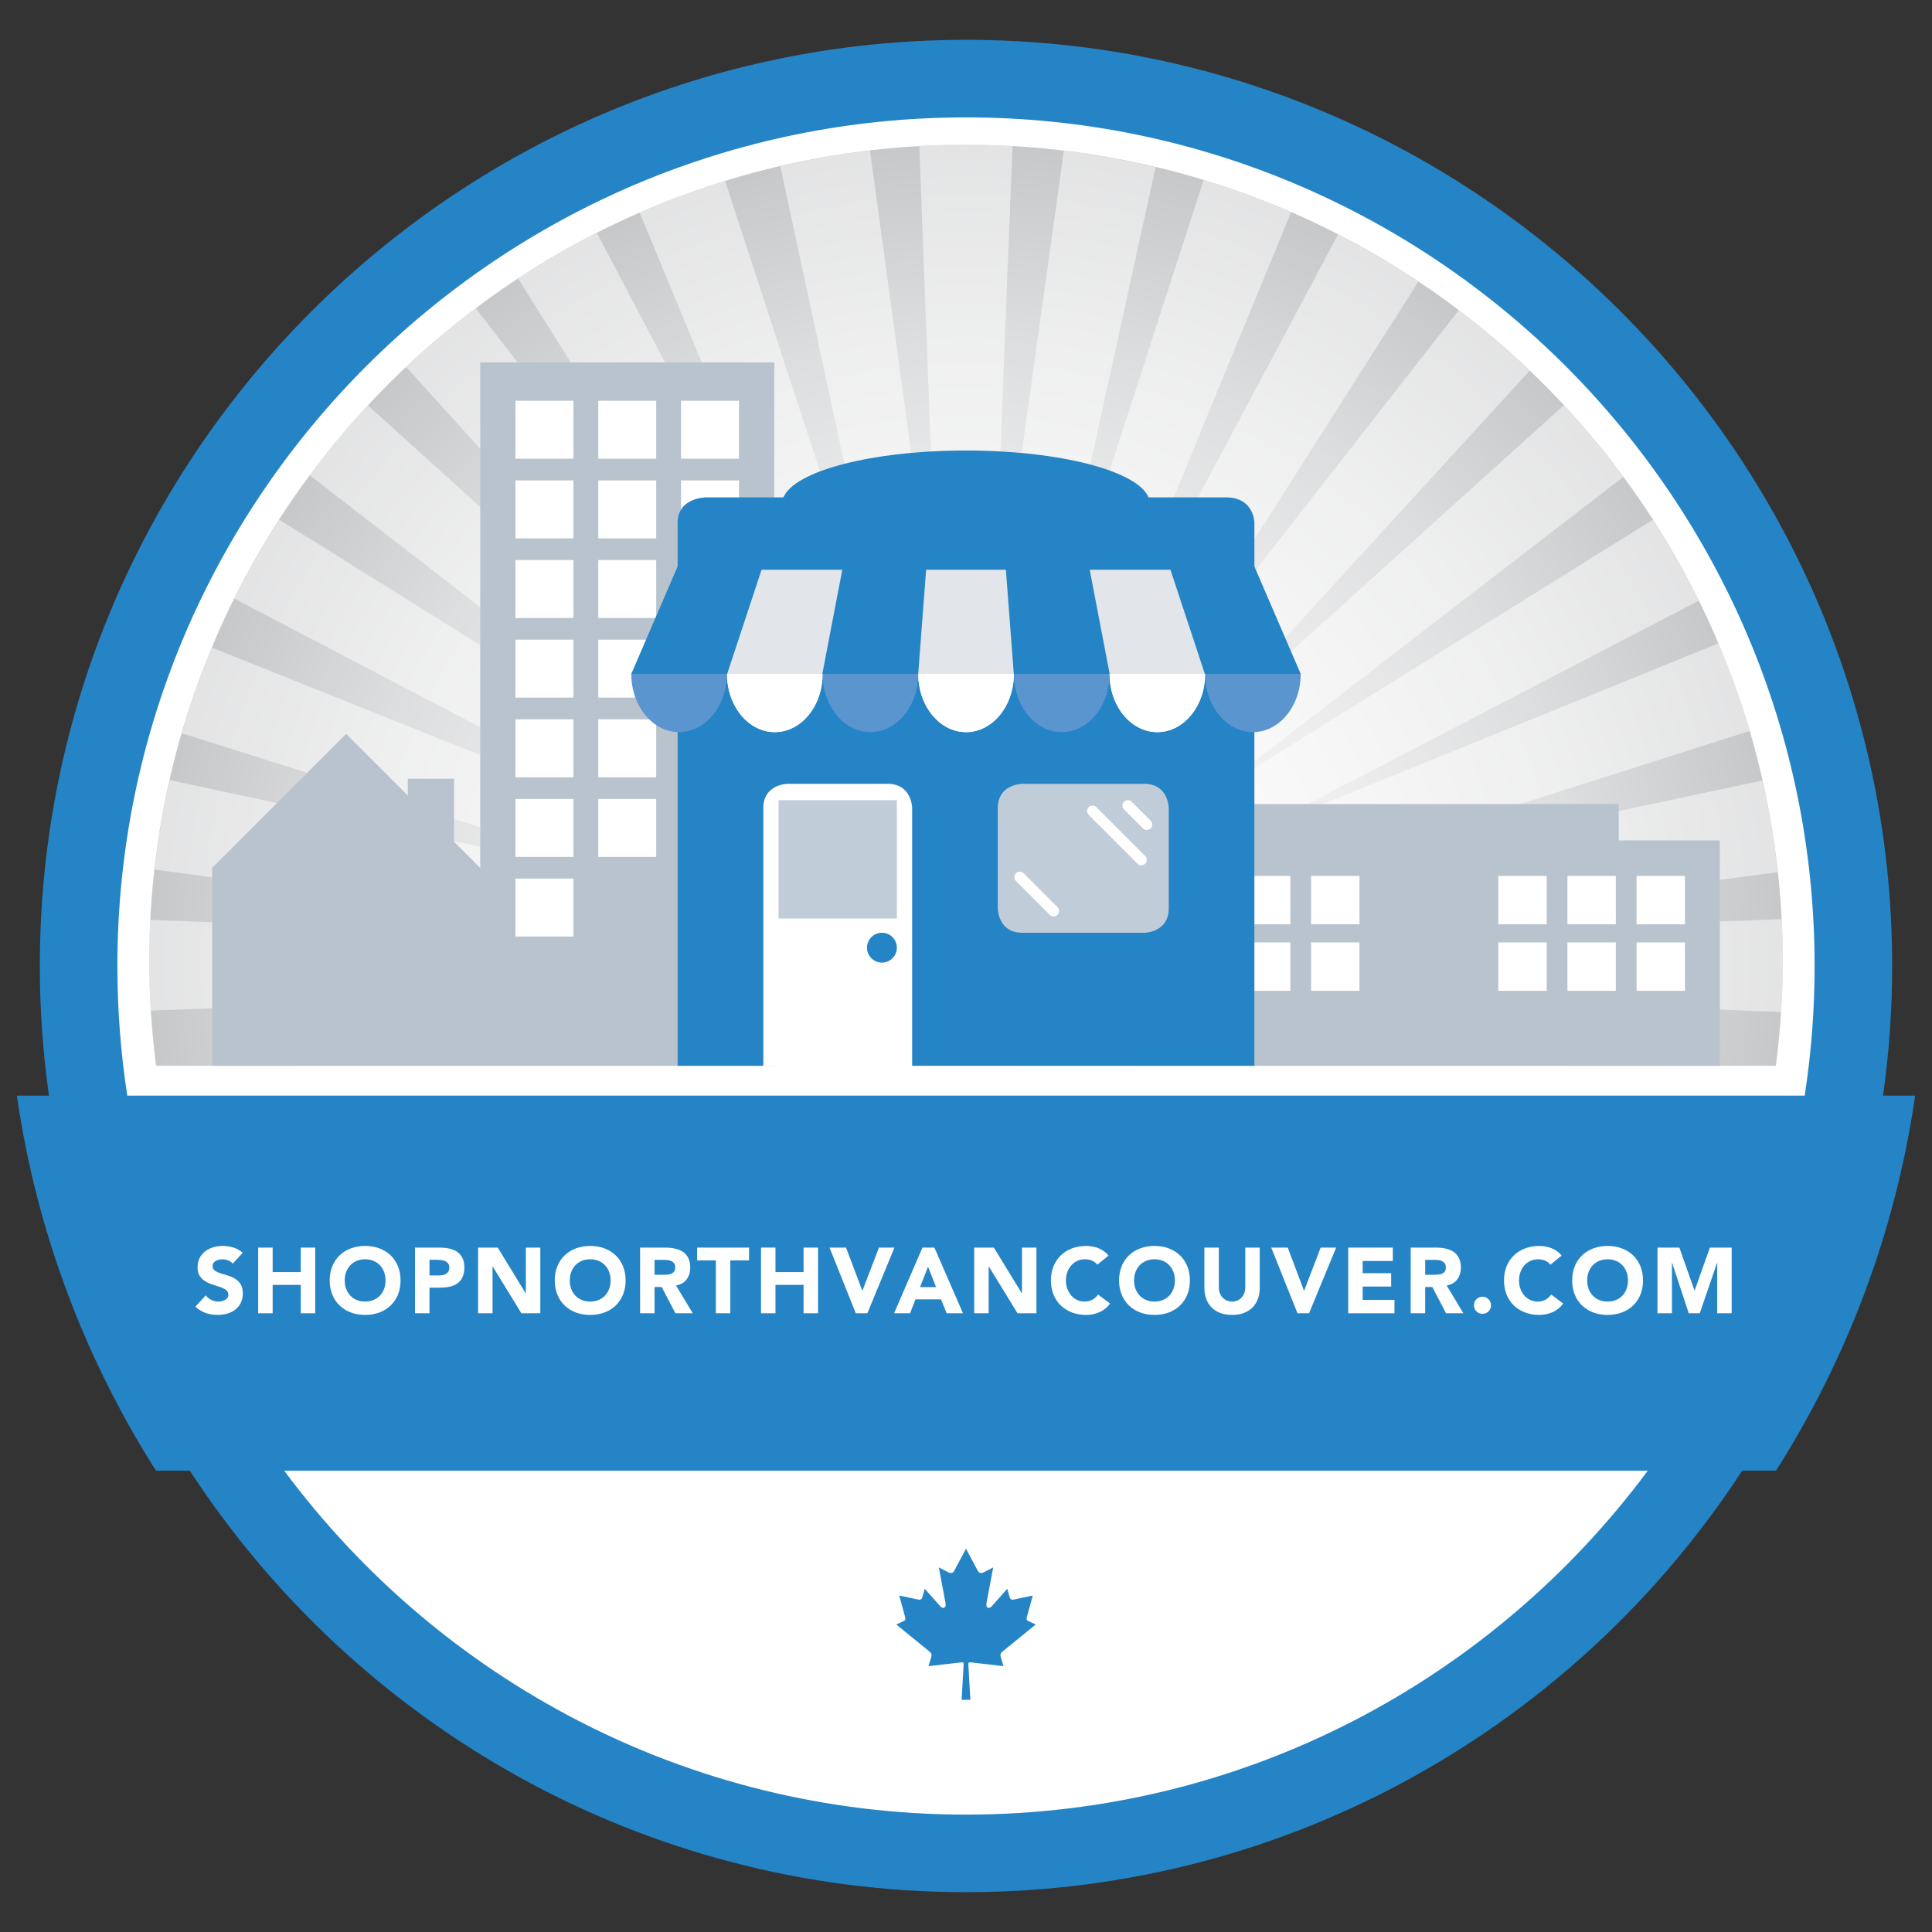 <?xml version="1.0" encoding="utf-8"?>
<!-- Generator: Adobe Illustrator 15.0.2, SVG Export Plug-In . SVG Version: 6.00 Build 0)  -->
<!DOCTYPE svg PUBLIC "-//W3C//DTD SVG 1.1//EN" "http://www.w3.org/Graphics/SVG/1.1/DTD/svg11.dtd">
<svg version="1.1" id="Layer_1" xmlns="http://www.w3.org/2000/svg" xmlns:xlink="http://www.w3.org/1999/xlink" x="0px" y="0px"
	 width="500px" height="500px" viewBox="0 0 500 500" enable-background="new 0 0 500 500" xml:space="preserve">
<rect x="0" y="0" width="500" height="500" fill="#333333" stroke="none"/>
<path fill="#FFFFFF" d="M250,479.657c126.837,0,229.656-102.82,229.656-229.657S376.837,20.342,250,20.342
	S20.343,123.163,20.343,250S123.163,479.657,250,479.657"/>
<g>
	<g>
		<g>
			<g>
				<defs>
					<path id="SVGID_1_" d="M38.624,248.836c0,9.15,0.646,18.146,1.774,26.991h419.201c1.134-8.845,1.777-17.841,1.777-26.991
						C461.376,132.1,366.737,37.465,250,37.465C133.261,37.465,38.624,132.1,38.624,248.836"/>
				</defs>
				<clipPath id="SVGID_2_">
					<use xlink:href="#SVGID_1_"  overflow="visible"/>
				</clipPath>
				
					<radialGradient id="SVGID_3_" cx="6.271" cy="2.827" r="2.508" gradientTransform="matrix(84.24 0 0 84.24 -278.245 10.633)" gradientUnits="userSpaceOnUse">
					<stop  offset="0" style="stop-color:#FFFFFF"/>
					<stop  offset="0.246" style="stop-color:#F9F9F9"/>
					<stop  offset="0.5" style="stop-color:#EEEEEF"/>
					<stop  offset="0.758" style="stop-color:#DDDEDF"/>
					<stop  offset="1" style="stop-color:#C7C8CA"/>
				</radialGradient>
				<rect x="38.624" y="37.465" clip-path="url(#SVGID_2_)" fill="url(#SVGID_3_)" width="422.752" height="238.362"/>
			</g>
		</g>
	</g>
</g>
<path opacity="0.5" fill="#FFFFFF" enable-background="new    " d="M461.376,248.836c0-3.677-0.096-7.33-0.283-10.961l-129.479,4.95
	c75.239-10.055,118.312-15.793,128.344-17.093l0.133-0.017c-0.877-8.058-2.231-15.965-3.988-23.724l-130.733,27.823
	c56.957-18.189,115.188-36.775,127.145-40.546l0.271-0.086c-2.277-7.75-4.938-15.336-8.049-22.689L324.56,215.329
	c54.83-28.554,104.146-54.221,114.625-59.628l0.457-0.236c-3.562-7.229-7.549-14.211-11.889-20.944L313.36,205.762
	c50.396-38.911,96.479-74.474,106.205-81.924l0.557-0.426c-4.781-6.475-9.934-12.65-15.404-18.529l-97.602,88.105
	c39.705-43.458,79.826-87.35,88.227-96.475l0.523-0.57c-5.814-5.55-11.924-10.793-18.342-15.656l-81.562,104.339
	c41.928-65.933,65.144-102.396,70.613-110.933l0.522-0.821c-6.672-4.451-13.631-8.499-20.811-12.183L282.74,179.943
	c29.916-72.871,47.033-114.513,50.998-124.059l0.399-0.967c-7.346-3.19-14.895-5.982-22.643-8.335L270.632,173
	c12.656-57.858,25.507-116.547,28.205-128.673l0.235-1.074c-7.76-1.846-15.682-3.261-23.747-4.226l-18.591,133.31
	c3.05-78.107,4.812-122.861,5.269-133.341l0.05-1.167c-3.992-0.225-8.007-0.365-12.055-0.365c-4.058,0-8.082,0.142-12.08,0.366
	l4.977,131.527c-8.856-65.113-16.094-118.316-17.589-129.286l-0.149-1.105c-7.88,0.925-15.624,2.287-23.215,4.052l29.916,139.137
	c-21.931-67.138-40.273-123.284-43.863-134.273l-0.346-1.058c-7.558,2.33-14.916,5.1-22.086,8.228L216.5,178.144
	c-24.19-45.964-44.979-85.457-55.396-105.245L154.47,60.3c-7.027,3.568-13.831,7.504-20.382,11.808l73.091,116.297
	c-41.836-54.069-76.478-98.829-83.484-107.882l-0.574-0.742c-6.29,4.726-12.273,9.828-17.99,15.213l93.609,103.505
	c-51.562-46.617-94.455-85.394-102.963-93.085l-0.537-0.484c-5.344,5.742-10.389,11.763-15.072,18.074l110.051,85.145
	c-50.337-31.446-93.405-58.348-110.877-69.26l-7.064-4.414c-4.242,6.578-8.138,13.396-11.644,20.449l123.235,64.425
	c-55.484-22.261-102.922-41.286-121.802-48.86l-7.236-2.902c-3,7.2-5.579,14.614-7.78,22.19l127.609,40.16
	c-51.877-11.134-96.46-20.698-118.263-25.375l-12.472-2.676c-1.72,7.574-3.048,15.289-3.931,23.146l134.489,18.236
	c-65.709-2.526-120.388-4.623-134.224-5.154l-1.363-0.052c-0.179,3.568-0.272,7.16-0.272,10.774c0,4.271,0.154,8.505,0.419,12.708
	l134.251-5.135c-44.337,5.937-83.504,11.18-108.146,14.479l-9.015,1.207l0.248,3.729h88.701l34.031-7.188l-22.489,7.188H345.56
	l-15.004-4.725l21.98,4.725h90.367l0.248-3.729l-112.75-15.285c58.7,2.271,117.981,4.572,130.53,5.105
	C461.218,257.593,461.376,253.232,461.376,248.836z"/>
<path fill="#2484C6" d="M495.64,283.55h-8.307c1.543-10.967,2.359-22.164,2.359-33.55c0-132.168-107.525-239.694-239.693-239.694
	S10.305,117.832,10.305,250c0,11.386,0.815,22.583,2.359,33.55H4.36c5.099,35.291,17.66,68.179,36.006,97.062h8.75
	C91.925,446.229,165.975,489.694,250,489.694c84.021,0,158.072-43.468,200.88-109.083h8.75
	C477.978,351.729,490.542,318.841,495.64,283.55z M30.378,250c0-121.1,98.522-219.621,219.621-219.621
	c121.099,0,219.619,98.521,219.619,219.621c0,11.402-0.875,22.607-2.562,33.55H32.939C31.256,272.607,30.378,261.402,30.378,250z
	 M250,469.62c-72.215,0-136.396-35.039-176.448-89.009h352.896C386.394,434.581,322.214,469.62,250,469.62z"/>
<polygon fill="#B8C3CE" points="124.278,93.795 124.278,224.614 117.505,217.844 117.505,201.528 105.542,201.528 105.542,205.879 
	89.588,189.924 54.907,224.614 54.907,275.827 78.426,275.827 100.757,275.827 124.278,275.827 150.111,275.827 174.627,275.827 
	200.375,275.827 200.375,93.795 "/>
<rect x="133.397" y="103.716" fill="#FFFFFF" width="15.004" height="15"/>
<rect x="133.397" y="124.329" fill="#FFFFFF" width="15.004" height="15.001"/>
<rect x="133.397" y="144.939" fill="#FFFFFF" width="15.004" height="15.001"/>
<rect x="133.397" y="165.548" fill="#FFFFFF" width="15.004" height="14.996"/>
<rect x="133.397" y="186.155" fill="#FFFFFF" width="15.004" height="15.004"/>
<rect x="133.397" y="206.771" fill="#FFFFFF" width="15.004" height="14.996"/>
<rect x="133.397" y="227.378" fill="#FFFFFF" width="15.004" height="14.996"/>
<rect x="154.825" y="103.716" fill="#FFFFFF" width="15.004" height="15"/>
<rect x="154.825" y="124.329" fill="#FFFFFF" width="15.004" height="15.001"/>
<rect x="154.825" y="144.939" fill="#FFFFFF" width="15.004" height="15.001"/>
<rect x="154.825" y="165.548" fill="#FFFFFF" width="15.004" height="14.996"/>
<rect x="154.825" y="186.155" fill="#FFFFFF" width="15.004" height="15.004"/>
<rect x="154.825" y="206.771" fill="#FFFFFF" width="15.004" height="14.996"/>
<rect x="176.252" y="103.716" fill="#FFFFFF" width="15.005" height="15"/>
<rect x="176.252" y="124.329" fill="#FFFFFF" width="15.005" height="15.001"/>
<rect x="176.252" y="144.939" fill="#FFFFFF" width="15.005" height="15.001"/>
<rect x="176.252" y="165.548" fill="#FFFFFF" width="15.005" height="14.996"/>
<rect x="176.252" y="186.155" fill="#FFFFFF" width="15.005" height="15.004"/>
<rect x="176.252" y="206.771" fill="#FFFFFF" width="15.005" height="14.996"/>
<rect x="176.252" y="227.378" fill="#FFFFFF" width="15.005" height="14.996"/>
<polygon fill="#B8C3CE" points="445.093,217.496 418.929,217.496 418.929,208.086 320.208,208.086 320.208,217.496 294.368,217.496 
	294.368,275.827 359.485,275.827 379.97,275.827 445.093,275.827 "/>
<rect x="303.527" y="226.688" fill="#FFFFFF" width="12.521" height="12.522"/>
<rect x="387.763" y="226.688" fill="#FFFFFF" width="12.527" height="12.522"/>
<rect x="303.527" y="243.896" fill="#FFFFFF" width="12.521" height="12.521"/>
<rect x="387.763" y="243.896" fill="#FFFFFF" width="12.527" height="12.521"/>
<rect x="321.411" y="226.688" fill="#FFFFFF" width="12.527" height="12.522"/>
<rect x="405.655" y="226.688" fill="#FFFFFF" width="12.521" height="12.522"/>
<rect x="321.411" y="243.896" fill="#FFFFFF" width="12.527" height="12.521"/>
<rect x="405.655" y="243.896" fill="#FFFFFF" width="12.521" height="12.521"/>
<rect x="339.304" y="226.688" fill="#FFFFFF" width="12.521" height="12.522"/>
<rect x="423.544" y="226.688" fill="#FFFFFF" width="12.521" height="12.522"/>
<rect x="339.304" y="243.896" fill="#FFFFFF" width="12.521" height="12.521"/>
<rect x="423.544" y="243.896" fill="#FFFFFF" width="12.521" height="12.521"/>
<path fill="#FFFFFF" d="M234.667,275.829h1.4v-0.705v-0.833v-65.098c0,0,0-6.339-6.343-6.339h-25.863c0,0-6.339,0-6.339,6.339
	v64.931v1v0.705h1.27H200h32.875H234.667z"/>
<path fill="#2484C6" d="M317.265,128.718h-20.021c-2.836-6.829-22.887-12.124-47.247-12.124c-24.356,0-44.408,5.295-47.243,12.124
	h-20.021c0,0-7.369,0-7.369,6.585v128.363v5.579v6.584h7.369h4.768h10.021v-0.705v-0.582v-65.349c0-6.339,6.339-6.339,6.339-6.339
	h25.863c6.343,0,6.343,6.339,6.343,6.339v64.933v0.998v0.705h76.432h4.767h7.37v-6.584v-5.579V135.303
	C324.636,135.303,324.636,128.718,317.265,128.718z"/>
<path fill="#C1CCD9" d="M264.564,202.854c0,0-6.34,0-6.34,6.339v25.867c0,0,0,6.339,6.34,6.339h31.568c0,0,6.34,0,6.34-6.339
	v-25.867c0,0,0-6.339-6.34-6.339H264.564z"/>
<path fill="#2484C6" d="M228.243,249.12c2.131,0,3.861-1.728,3.861-3.862c0-2.131-1.73-3.861-3.861-3.861
	c-2.132,0-3.862,1.73-3.862,3.861C224.38,247.393,226.111,249.12,228.243,249.12"/>
<rect x="201.484" y="207.082" fill="#C1CCD9" width="30.62" height="30.62"/>
<path fill="#FFFFFF" d="M272.684,237.172c-0.359,0-0.722-0.137-0.998-0.411l-8.767-8.77c-0.553-0.549-0.553-1.441,0-1.992
	c0.552-0.549,1.438-0.549,1.988,0l8.771,8.77c0.551,0.549,0.551,1.441,0,1.992C273.402,237.035,273.042,237.172,272.684,237.172"/>
<path fill="#FFFFFF" d="M295.378,223.933c-0.362,0-0.721-0.138-0.994-0.411l-12.629-12.628c-0.549-0.551-0.549-1.44,0-1.992
	c0.552-0.551,1.445-0.551,1.994,0l12.625,12.628c0.549,0.551,0.549,1.44,0,1.992C296.1,223.795,295.741,223.933,295.378,223.933"/>
<path fill="#FFFFFF" d="M296.79,214.805c-0.363,0-0.722-0.14-0.998-0.411l-4.905-4.908c-0.552-0.552-0.552-1.443,0-1.992
	c0.553-0.552,1.442-0.552,1.991,0l4.906,4.908c0.549,0.549,0.549,1.438,0,1.992C297.507,214.665,297.148,214.805,296.79,214.805"/>
<path fill="#FFFFFF" d="M324.663,147.513H175.389v26.886h12.758c0.001,8.325,5.539,15.075,12.369,15.075
	c6.833,0.001,12.371-6.75,12.372-15.075h24.756c0.001,8.325,5.54,15.075,12.373,15.075c6.833,0.001,12.368-6.75,12.369-15.075
	h24.761c0.002,8.325,5.539,15.075,12.369,15.075s12.367-6.75,12.368-15.075h12.779V147.513L324.663,147.513z"/>
<rect x="175.389" y="147.513" fill="#E2E5EA" width="149.274" height="26.886"/>
<path fill="#5B95CF" d="M336.626,174.396h-24.74c0,8.326,5.539,15.078,12.369,15.078
	C331.089,189.475,336.626,182.723,336.626,174.396"/>
<path fill="#5B95CF" d="M287.146,174.396h-24.742c0,8.326,5.539,15.078,12.369,15.078
	C281.605,189.475,287.146,182.723,287.146,174.396"/>
<path fill="#5B95CF" d="M237.629,174.396h-24.741c0,8.326,5.538,15.078,12.37,15.078
	C232.092,189.475,237.629,182.723,237.629,174.396"/>
<path fill="#5B95CF" d="M188.113,174.396h-24.739c0,8.326,5.537,15.078,12.37,15.078
	C182.578,189.475,188.113,182.723,188.113,174.396"/>
<path fill="#FFFFFF" d="M311.884,174.396h-24.737c0,8.326,5.537,15.078,12.369,15.078
	C306.347,189.474,311.884,182.723,311.884,174.396"/>
<path fill="#FFFFFF" d="M262.386,174.396h-24.742c0,8.326,5.539,15.078,12.373,15.078
	C256.85,189.475,262.386,182.723,262.386,174.396"/>
<path fill="#FFFFFF" d="M212.888,174.396h-24.741c0,8.326,5.538,15.078,12.369,15.078
	C207.35,189.475,212.888,182.723,212.888,174.396"/>
<polygon fill="#2484C6" points="336.616,174.396 336.616,174.393 324.595,146.513 302.604,146.513 311.81,174.396 "/>
<polygon fill="#2484C6" points="260.249,146.513 262.372,174.396 287.18,174.396 281.833,146.513 "/>
<polygon fill="#2484C6" points="163.382,174.396 175.405,146.513 197.397,146.513 188.191,174.396 "/>
<polygon fill="#2484C6" points="239.75,146.513 237.627,174.396 212.82,174.396 218.167,146.513 "/>
<path fill="#2484C6" d="M265.949,417.766l1.324-4.836l-5.047,1.064c-0.494,0.076-0.824-0.238-0.898-0.537l-0.648-2.277l-3.992,4.484
	c-0.565,0.717-1.719,0.717-1.357-0.941l1.705-9.081l-2.288,1.188c-0.646,0.36-1.285,0.419-1.646-0.223l-3.042-5.688l-0.06-0.111
	l-0.061,0.111l-3.039,5.688c-0.359,0.642-1.002,0.583-1.645,0.223l-2.288-1.188l1.706,9.081c0.357,1.658-0.793,1.658-1.36,0.941
	l-3.995-4.484l-0.647,2.277c-0.074,0.299-0.402,0.613-0.896,0.537l-5.05-1.064l1.327,4.836c0.282,1.076,0.505,1.521-0.287,1.809
	l-1.8,0.849l8.691,7.081c0.345,0.271,0.52,0.751,0.396,1.188l-0.76,2.506c2.992-0.349,5.676-0.656,8.668-1.002
	c0.267-0.004,0.441,0.145,0.438,0.451l-0.533,9.252l1.074,0.008l0,0H250h0.062l0,0l1.072-0.008l-0.534-9.252
	c-0.002-0.31,0.174-0.455,0.438-0.451c2.995,0.346,5.678,0.653,8.671,1.002l-0.762-2.506c-0.122-0.437,0.052-0.916,0.396-1.188
	l8.693-7.081l-1.8-0.849C265.443,419.287,265.664,418.842,265.949,417.766"/>
<g>
	<path fill="#FFFFFF" d="M60.246,327.03c-0.304-0.384-0.716-0.668-1.236-0.853c-0.52-0.184-1.012-0.275-1.476-0.275
		c-0.272,0-0.552,0.032-0.84,0.096c-0.288,0.064-0.561,0.164-0.816,0.3c-0.256,0.137-0.464,0.316-0.624,0.54
		c-0.16,0.225-0.24,0.496-0.24,0.816c0,0.512,0.192,0.904,0.576,1.176c0.384,0.272,0.868,0.504,1.452,0.696
		c0.584,0.191,1.212,0.384,1.884,0.576c0.672,0.191,1.3,0.464,1.884,0.815c0.584,0.353,1.068,0.824,1.452,1.416
		c0.384,0.592,0.576,1.384,0.576,2.376c0,0.944-0.176,1.769-0.528,2.472c-0.352,0.705-0.828,1.289-1.428,1.753
		c-0.6,0.464-1.296,0.808-2.088,1.031c-0.792,0.225-1.628,0.336-2.508,0.336c-1.104,0-2.128-0.168-3.072-0.504
		c-0.944-0.336-1.824-0.88-2.64-1.632l2.664-2.928c0.384,0.512,0.868,0.908,1.452,1.188c0.584,0.28,1.188,0.42,1.812,0.42
		c0.304,0,0.612-0.035,0.924-0.107s0.592-0.18,0.84-0.324c0.248-0.144,0.448-0.328,0.6-0.552c0.152-0.224,0.228-0.488,0.228-0.792
		c0-0.512-0.196-0.916-0.588-1.212c-0.393-0.296-0.884-0.548-1.476-0.756c-0.592-0.208-1.232-0.416-1.92-0.624
		c-0.688-0.208-1.329-0.488-1.92-0.841c-0.592-0.352-1.084-0.815-1.476-1.392c-0.393-0.576-0.588-1.336-0.588-2.28
		c0-0.912,0.18-1.712,0.54-2.399c0.36-0.688,0.84-1.264,1.44-1.729c0.6-0.464,1.292-0.812,2.076-1.044
		c0.784-0.231,1.592-0.348,2.424-0.348c0.96,0,1.888,0.136,2.784,0.408c0.896,0.271,1.704,0.728,2.424,1.367L60.246,327.03z"/>
	<path fill="#FFFFFF" d="M66.822,322.878h3.744v6.336h7.272v-6.336h3.744v16.992h-3.744v-7.344h-7.272v7.344h-3.744V322.878z"/>
	<path fill="#FFFFFF" d="M85.326,331.374c0-1.359,0.228-2.592,0.684-3.696c0.456-1.104,1.092-2.043,1.908-2.819
		c0.816-0.776,1.784-1.372,2.904-1.788c1.12-0.416,2.344-0.624,3.672-0.624s2.552,0.208,3.672,0.624s2.088,1.012,2.904,1.788
		s1.452,1.716,1.908,2.819c0.456,1.104,0.684,2.337,0.684,3.696c0,1.36-0.228,2.592-0.684,3.696
		c-0.456,1.104-1.092,2.044-1.908,2.819c-0.816,0.776-1.784,1.373-2.904,1.788c-1.12,0.416-2.344,0.624-3.672,0.624
		s-2.552-0.208-3.672-0.624c-1.12-0.415-2.088-1.012-2.904-1.788c-0.816-0.775-1.452-1.716-1.908-2.819
		C85.554,333.966,85.326,332.734,85.326,331.374z M89.214,331.374c0,0.801,0.124,1.532,0.372,2.196
		c0.248,0.664,0.604,1.24,1.068,1.728c0.464,0.488,1.02,0.868,1.668,1.141c0.648,0.271,1.372,0.407,2.172,0.407
		c0.8,0,1.524-0.136,2.172-0.407c0.648-0.272,1.204-0.652,1.668-1.141c0.464-0.487,0.819-1.063,1.068-1.728
		c0.248-0.664,0.372-1.396,0.372-2.196c0-0.783-0.125-1.512-0.372-2.184c-0.249-0.672-0.604-1.252-1.068-1.74
		c-0.464-0.488-1.02-0.868-1.668-1.14c-0.648-0.272-1.372-0.408-2.172-0.408c-0.8,0-1.524,0.136-2.172,0.408
		c-0.648,0.271-1.204,0.651-1.668,1.14c-0.464,0.488-0.82,1.068-1.068,1.74C89.337,329.862,89.214,330.591,89.214,331.374z"/>
	<path fill="#FFFFFF" d="M107.406,322.878h6.312c0.88,0,1.712,0.08,2.496,0.24c0.784,0.16,1.468,0.437,2.052,0.828
		s1.048,0.92,1.392,1.584c0.344,0.664,0.516,1.5,0.516,2.508c0,0.992-0.16,1.824-0.48,2.496c-0.32,0.672-0.76,1.208-1.32,1.608
		c-0.56,0.399-1.224,0.684-1.992,0.852s-1.6,0.252-2.496,0.252h-2.736v6.624h-3.744V322.878z M111.15,330.078h2.496
		c0.336,0,0.66-0.032,0.972-0.096c0.312-0.064,0.592-0.172,0.84-0.324s0.448-0.36,0.6-0.624c0.152-0.264,0.228-0.596,0.228-0.996
		c0-0.432-0.1-0.78-0.3-1.044c-0.2-0.264-0.456-0.468-0.768-0.612c-0.312-0.144-0.66-0.235-1.044-0.275
		c-0.384-0.04-0.752-0.061-1.104-0.061h-1.92V330.078z"/>
	<path fill="#FFFFFF" d="M123.725,322.878h5.088l7.224,11.809h0.048v-11.809h3.744v16.992h-4.896l-7.416-12.096h-0.048v12.096
		h-3.744V322.878z"/>
	<path fill="#FFFFFF" d="M143.573,331.374c0-1.359,0.228-2.592,0.684-3.696c0.456-1.104,1.092-2.043,1.908-2.819
		c0.816-0.776,1.784-1.372,2.904-1.788c1.12-0.416,2.344-0.624,3.672-0.624s2.552,0.208,3.672,0.624s2.088,1.012,2.904,1.788
		s1.452,1.716,1.908,2.819c0.456,1.104,0.684,2.337,0.684,3.696c0,1.36-0.228,2.592-0.684,3.696
		c-0.456,1.104-1.092,2.044-1.908,2.819c-0.816,0.776-1.784,1.373-2.904,1.788c-1.12,0.416-2.344,0.624-3.672,0.624
		s-2.552-0.208-3.672-0.624c-1.12-0.415-2.088-1.012-2.904-1.788c-0.816-0.775-1.452-1.716-1.908-2.819
		C143.801,333.966,143.573,332.734,143.573,331.374z M147.461,331.374c0,0.801,0.124,1.532,0.372,2.196
		c0.248,0.664,0.604,1.24,1.068,1.728c0.464,0.488,1.02,0.868,1.668,1.141c0.648,0.271,1.372,0.407,2.172,0.407
		c0.8,0,1.524-0.136,2.172-0.407c0.648-0.272,1.204-0.652,1.668-1.141c0.464-0.487,0.819-1.063,1.068-1.728
		c0.248-0.664,0.372-1.396,0.372-2.196c0-0.783-0.125-1.512-0.372-2.184c-0.249-0.672-0.604-1.252-1.068-1.74
		c-0.464-0.488-1.02-0.868-1.668-1.14c-0.648-0.272-1.372-0.408-2.172-0.408c-0.8,0-1.524,0.136-2.172,0.408
		c-0.648,0.271-1.204,0.651-1.668,1.14c-0.464,0.488-0.82,1.068-1.068,1.74C147.584,329.862,147.461,330.591,147.461,331.374z"/>
	<path fill="#FFFFFF" d="M165.653,322.878h6.576c0.864,0,1.684,0.084,2.46,0.252c0.776,0.168,1.456,0.448,2.04,0.84
		c0.583,0.393,1.047,0.921,1.392,1.584c0.344,0.664,0.516,1.492,0.516,2.484c0,1.2-0.312,2.22-0.936,3.06
		c-0.624,0.841-1.536,1.373-2.736,1.597l4.32,7.176h-4.488l-3.552-6.792h-1.848v6.792h-3.744V322.878z M169.397,329.91h2.208
		c0.336,0,0.692-0.012,1.068-0.036c0.375-0.023,0.716-0.096,1.02-0.216c0.304-0.12,0.556-0.308,0.756-0.564
		c0.2-0.256,0.3-0.615,0.3-1.08c0-0.432-0.088-0.775-0.264-1.031c-0.176-0.256-0.4-0.452-0.672-0.588
		c-0.272-0.136-0.584-0.229-0.936-0.276c-0.352-0.048-0.696-0.072-1.032-0.072h-2.448V329.91z"/>
	<path fill="#FFFFFF" d="M185.261,326.19h-4.848v-3.312h13.44v3.312h-4.848v13.68h-3.744V326.19z"/>
	<path fill="#FFFFFF" d="M196.949,322.878h3.744v6.336h7.272v-6.336h3.744v16.992h-3.744v-7.344h-7.272v7.344h-3.744V322.878z"/>
	<path fill="#FFFFFF" d="M214.684,322.878h4.272l4.2,11.136h0.048l4.272-11.136h4.008l-7.008,16.992h-3L214.684,322.878z"/>
	<path fill="#FFFFFF" d="M238.732,322.878h3.096l7.392,16.992h-4.224l-1.464-3.6h-6.6l-1.416,3.6h-4.128L238.732,322.878z
		 M240.172,327.822l-2.064,5.28h4.152L240.172,327.822z"/>
	<path fill="#FFFFFF" d="M252.125,322.878h5.088l7.225,11.809h0.047v-11.809h3.744v16.992h-4.896l-7.416-12.096h-0.047v12.096
		h-3.744V322.878z"/>
	<path fill="#FFFFFF" d="M283.996,327.294c-0.368-0.447-0.82-0.792-1.355-1.032c-0.537-0.239-1.156-0.359-1.86-0.359
		s-1.356,0.136-1.956,0.408c-0.6,0.271-1.12,0.651-1.56,1.14c-0.44,0.488-0.784,1.068-1.032,1.74s-0.372,1.4-0.372,2.184
		c0,0.801,0.124,1.532,0.372,2.196s0.588,1.24,1.02,1.728c0.433,0.488,0.94,0.868,1.524,1.141c0.584,0.271,1.212,0.407,1.884,0.407
		c0.769,0,1.448-0.159,2.04-0.479s1.08-0.769,1.464-1.344l3.12,2.328c-0.72,1.008-1.632,1.752-2.736,2.231
		c-1.104,0.48-2.24,0.72-3.407,0.72c-1.329,0-2.553-0.208-3.673-0.624c-1.12-0.415-2.088-1.012-2.903-1.788
		c-0.816-0.775-1.452-1.716-1.908-2.819c-0.456-1.104-0.684-2.336-0.684-3.696c0-1.359,0.228-2.592,0.684-3.696
		c0.456-1.104,1.092-2.043,1.908-2.819c0.815-0.776,1.783-1.372,2.903-1.788s2.344-0.624,3.673-0.624c0.479,0,0.979,0.044,1.5,0.132
		c0.52,0.088,1.031,0.228,1.535,0.42c0.505,0.192,0.988,0.448,1.452,0.769c0.464,0.319,0.88,0.712,1.248,1.176L283.996,327.294z"/>
	<path fill="#FFFFFF" d="M289.611,331.374c0-1.359,0.228-2.592,0.684-3.696c0.456-1.104,1.092-2.043,1.908-2.819
		c0.815-0.776,1.783-1.372,2.903-1.788s2.344-0.624,3.673-0.624c1.327,0,2.552,0.208,3.672,0.624
		c1.119,0.416,2.088,1.012,2.903,1.788c0.816,0.776,1.452,1.716,1.908,2.819c0.456,1.104,0.685,2.337,0.685,3.696
		c0,1.36-0.229,2.592-0.685,3.696c-0.456,1.104-1.092,2.044-1.908,2.819c-0.815,0.776-1.784,1.373-2.903,1.788
		c-1.12,0.416-2.345,0.624-3.672,0.624c-1.329,0-2.553-0.208-3.673-0.624c-1.12-0.415-2.088-1.012-2.903-1.788
		c-0.816-0.775-1.452-1.716-1.908-2.819C289.839,333.966,289.611,332.734,289.611,331.374z M293.499,331.374
		c0,0.801,0.124,1.532,0.372,2.196s0.604,1.24,1.067,1.728c0.464,0.488,1.021,0.868,1.668,1.141
		c0.648,0.271,1.372,0.407,2.173,0.407c0.8,0,1.523-0.136,2.172-0.407c0.647-0.272,1.203-0.652,1.668-1.141
		c0.464-0.487,0.819-1.063,1.067-1.728s0.372-1.396,0.372-2.196c0-0.783-0.124-1.512-0.372-2.184s-0.604-1.252-1.067-1.74
		c-0.465-0.488-1.021-0.868-1.668-1.14c-0.648-0.272-1.372-0.408-2.172-0.408c-0.801,0-1.524,0.136-2.173,0.408
		c-0.647,0.271-1.204,0.651-1.668,1.14s-0.819,1.068-1.067,1.74S293.499,330.591,293.499,331.374z"/>
	<path fill="#FFFFFF" d="M326.019,333.318c0,1.008-0.152,1.936-0.456,2.784c-0.304,0.848-0.756,1.584-1.355,2.208
		c-0.601,0.624-1.349,1.112-2.244,1.464c-0.896,0.352-1.929,0.527-3.096,0.527c-1.185,0-2.225-0.176-3.12-0.527
		c-0.896-0.352-1.645-0.84-2.244-1.464s-1.053-1.36-1.356-2.208c-0.304-0.849-0.456-1.776-0.456-2.784v-10.44h3.744v10.296
		c0,0.528,0.084,1.017,0.252,1.464c0.168,0.448,0.404,0.837,0.708,1.164c0.304,0.328,0.668,0.585,1.093,0.769
		c0.423,0.184,0.884,0.275,1.38,0.275c0.495,0,0.951-0.092,1.368-0.275c0.415-0.184,0.775-0.44,1.079-0.769
		c0.304-0.327,0.54-0.716,0.708-1.164c0.168-0.447,0.252-0.936,0.252-1.464v-10.296h3.744V333.318z"/>
	<path fill="#FFFFFF" d="M328.995,322.878h4.272l4.199,11.136h0.049l4.271-11.136h4.008l-7.008,16.992h-3L328.995,322.878z"/>
	<path fill="#FFFFFF" d="M348.915,322.878h11.544v3.456h-7.8v3.168h7.368v3.456h-7.368v3.456h8.231v3.456h-11.976V322.878z"/>
	<path fill="#FFFFFF" d="M365.091,322.878h6.576c0.864,0,1.684,0.084,2.46,0.252s1.456,0.448,2.04,0.84
		c0.584,0.393,1.048,0.921,1.393,1.584c0.344,0.664,0.516,1.492,0.516,2.484c0,1.2-0.312,2.22-0.936,3.06
		c-0.624,0.841-1.536,1.373-2.736,1.597l4.32,7.176h-4.488l-3.552-6.792h-1.849v6.792h-3.744V322.878z M368.835,329.91h2.208
		c0.336,0,0.692-0.012,1.068-0.036c0.376-0.023,0.716-0.096,1.02-0.216s0.557-0.308,0.757-0.564c0.199-0.256,0.3-0.615,0.3-1.08
		c0-0.432-0.088-0.775-0.265-1.031c-0.176-0.256-0.399-0.452-0.672-0.588c-0.271-0.136-0.584-0.229-0.936-0.276
		c-0.353-0.048-0.696-0.072-1.032-0.072h-2.448V329.91z"/>
	<path fill="#FFFFFF" d="M381.458,337.806c0-0.304,0.056-0.591,0.168-0.863s0.268-0.508,0.469-0.708
		c0.199-0.2,0.436-0.356,0.708-0.468c0.271-0.112,0.56-0.169,0.863-0.169s0.592,0.057,0.864,0.169
		c0.271,0.111,0.508,0.268,0.708,0.468s0.355,0.436,0.468,0.708s0.168,0.56,0.168,0.863c0,0.305-0.056,0.593-0.168,0.864
		c-0.112,0.272-0.268,0.509-0.468,0.708c-0.2,0.2-0.437,0.356-0.708,0.468c-0.272,0.112-0.561,0.168-0.864,0.168
		s-0.592-0.056-0.863-0.168c-0.272-0.111-0.509-0.268-0.708-0.468c-0.201-0.199-0.356-0.436-0.469-0.708
		C381.514,338.398,381.458,338.11,381.458,337.806z"/>
	<path fill="#FFFFFF" d="M401.258,327.294c-0.368-0.447-0.82-0.792-1.355-1.032c-0.537-0.239-1.156-0.359-1.86-0.359
		s-1.356,0.136-1.956,0.408c-0.6,0.271-1.12,0.651-1.56,1.14c-0.44,0.488-0.784,1.068-1.032,1.74s-0.372,1.4-0.372,2.184
		c0,0.801,0.124,1.532,0.372,2.196s0.588,1.24,1.02,1.728c0.433,0.488,0.94,0.868,1.524,1.141c0.584,0.271,1.212,0.407,1.884,0.407
		c0.769,0,1.448-0.159,2.04-0.479s1.08-0.769,1.464-1.344l3.12,2.328c-0.72,1.008-1.632,1.752-2.736,2.231
		c-1.104,0.48-2.24,0.72-3.407,0.72c-1.329,0-2.553-0.208-3.673-0.624c-1.12-0.415-2.088-1.012-2.903-1.788
		c-0.816-0.775-1.452-1.716-1.908-2.819c-0.456-1.104-0.684-2.336-0.684-3.696c0-1.359,0.228-2.592,0.684-3.696
		c0.456-1.104,1.092-2.043,1.908-2.819c0.815-0.776,1.783-1.372,2.903-1.788s2.344-0.624,3.673-0.624c0.479,0,0.979,0.044,1.5,0.132
		c0.52,0.088,1.031,0.228,1.535,0.42c0.505,0.192,0.988,0.448,1.452,0.769c0.464,0.319,0.88,0.712,1.248,1.176L401.258,327.294z"/>
	<path fill="#FFFFFF" d="M406.875,331.374c0-1.359,0.228-2.592,0.684-3.696c0.456-1.104,1.092-2.043,1.908-2.819
		c0.815-0.776,1.783-1.372,2.903-1.788s2.344-0.624,3.673-0.624c1.327,0,2.552,0.208,3.672,0.624
		c1.119,0.416,2.088,1.012,2.903,1.788c0.816,0.776,1.452,1.716,1.908,2.819c0.456,1.104,0.685,2.337,0.685,3.696
		c0,1.36-0.229,2.592-0.685,3.696c-0.456,1.104-1.092,2.044-1.908,2.819c-0.815,0.776-1.784,1.373-2.903,1.788
		c-1.12,0.416-2.345,0.624-3.672,0.624c-1.329,0-2.553-0.208-3.673-0.624c-1.12-0.415-2.088-1.012-2.903-1.788
		c-0.816-0.775-1.452-1.716-1.908-2.819C407.103,333.966,406.875,332.734,406.875,331.374z M410.763,331.374
		c0,0.801,0.124,1.532,0.372,2.196s0.604,1.24,1.067,1.728c0.464,0.488,1.021,0.868,1.668,1.141
		c0.648,0.271,1.372,0.407,2.173,0.407c0.8,0,1.523-0.136,2.172-0.407c0.647-0.272,1.203-0.652,1.668-1.141
		c0.464-0.487,0.819-1.063,1.067-1.728s0.372-1.396,0.372-2.196c0-0.783-0.124-1.512-0.372-2.184s-0.604-1.252-1.067-1.74
		c-0.465-0.488-1.021-0.868-1.668-1.14c-0.648-0.272-1.372-0.408-2.172-0.408c-0.801,0-1.524,0.136-2.173,0.408
		c-0.647,0.271-1.204,0.651-1.668,1.14s-0.819,1.068-1.067,1.74S410.763,330.591,410.763,331.374z"/>
	<path fill="#FFFFFF" d="M428.954,322.878h5.664l3.912,11.088h0.048l3.937-11.088h5.64v16.992h-3.744v-13.032h-0.048l-4.464,13.032
		h-2.855l-4.297-13.032h-0.048v13.032h-3.744V322.878z"/>
</g>
</svg>
